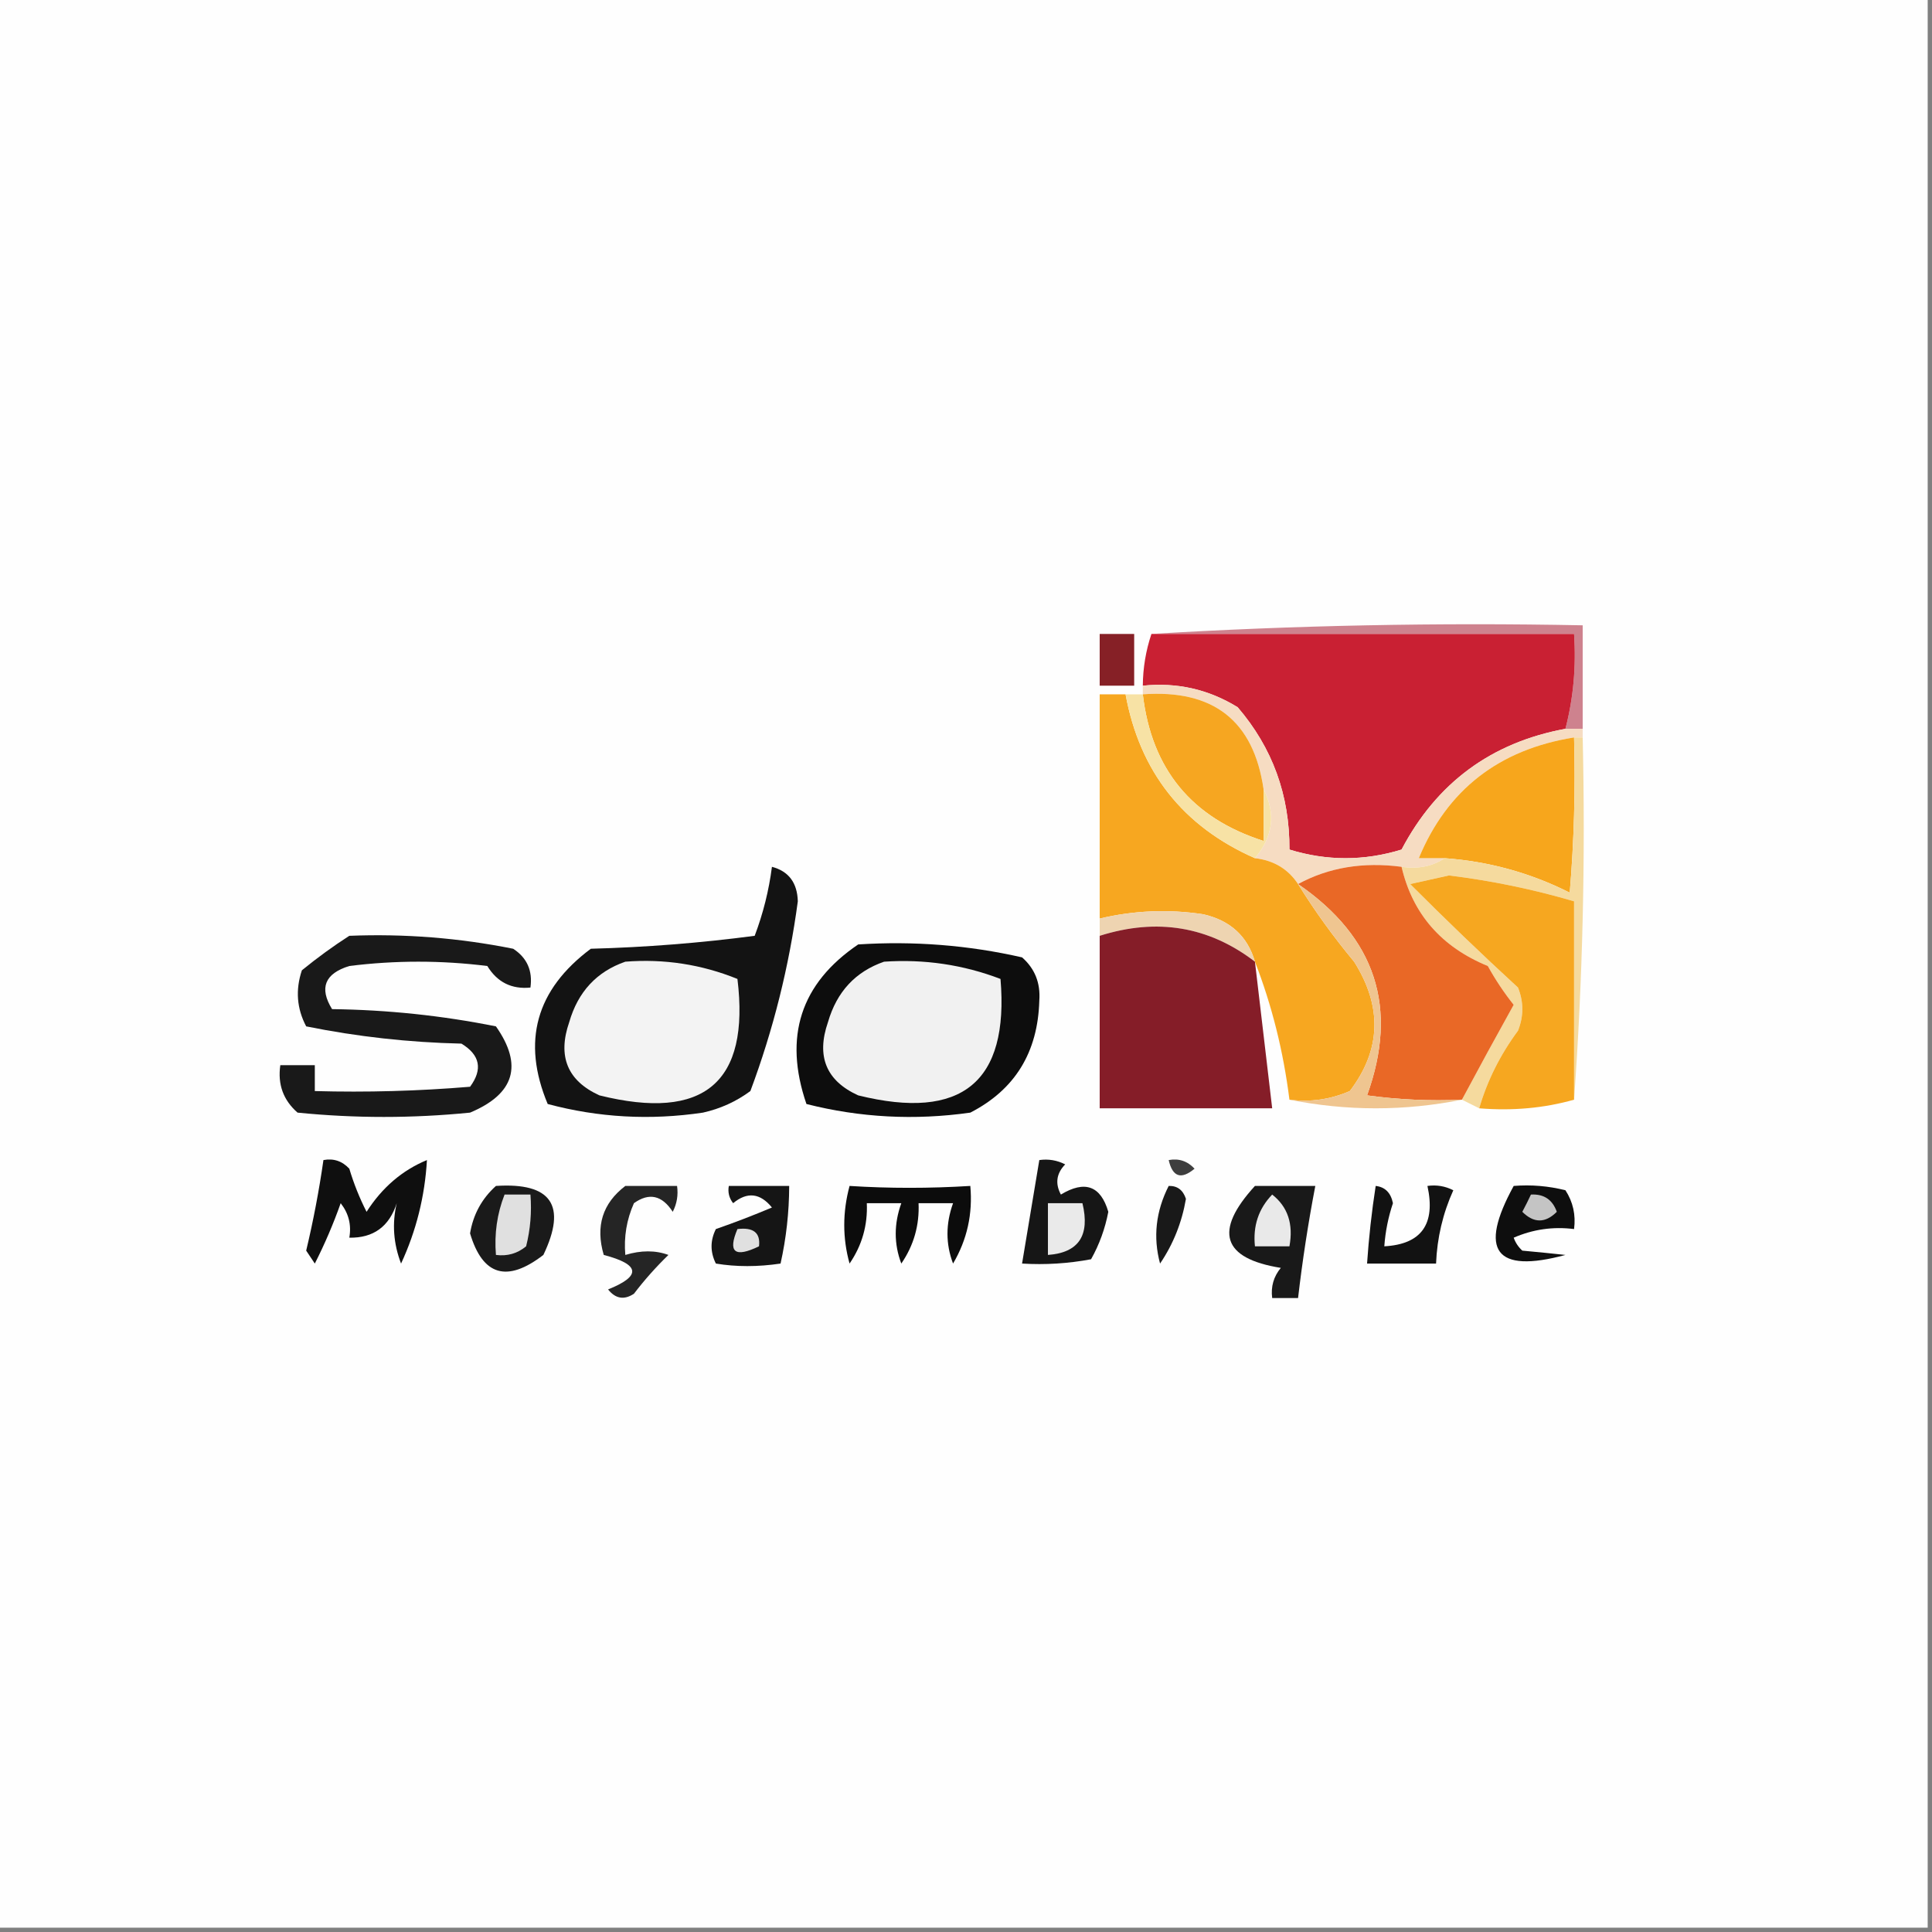 <?xml version="1.0" encoding="UTF-8"?>
<svg xmlns="http://www.w3.org/2000/svg" xmlns:xlink="http://www.w3.org/1999/xlink" version="1.1" width="224px" height="224px" style="shape-rendering:geometricPrecision; text-rendering:geometricPrecision; image-rendering:optimizeQuality; fill-rule:evenodd; clip-rule:evenodd">
  <rect width="100%" height="100%" fill="#808080" stroke="none"/>
  <g>
    <path style="opacity:1" fill="#fefefe" d="M -0.5,-0.5 C 74.167,-0.5 148.833,-0.5 223.5,-0.5C 223.5,74.167 223.5,148.833 223.5,223.5C 148.833,223.5 74.167,223.5 -0.5,223.5C -0.5,148.833 -0.5,74.167 -0.5,-0.5 Z"></path>
  </g>
  <g>
    <path style="opacity:1" fill="#ce828e" d="M 133.5,73.5 C 149.992,72.504 166.658,72.17 183.5,72.5C 183.5,76.5 183.5,80.5 183.5,84.5C 182.833,84.5 182.167,84.5 181.5,84.5C 182.423,80.936 182.756,77.269 182.5,73.5C 166.167,73.5 149.833,73.5 133.5,73.5 Z"></path>
  </g>
  <g>
    <path style="opacity:1" fill="#862026" d="M 127.5,73.5 C 128.833,73.5 130.167,73.5 131.5,73.5C 131.5,75.5 131.5,77.5 131.5,79.5C 130.167,79.5 128.833,79.5 127.5,79.5C 127.5,77.5 127.5,75.5 127.5,73.5 Z"></path>
  </g>
  <g>
    <path style="opacity:1" fill="#c92033" d="M 133.5,73.5 C 149.833,73.5 166.167,73.5 182.5,73.5C 182.756,77.269 182.423,80.936 181.5,84.5C 172.912,86.086 166.579,90.752 162.5,98.5C 158.167,99.833 153.833,99.833 149.5,98.5C 149.536,92.207 147.536,86.707 143.5,82C 140.13,79.922 136.463,79.089 132.5,79.5C 132.517,77.435 132.85,75.435 133.5,73.5 Z"></path>
  </g>
  <g>
    <path style="opacity:1" fill="#f6dcc2" d="M 132.5,80.5 C 132.5,80.167 132.5,79.833 132.5,79.5C 136.463,79.089 140.13,79.922 143.5,82C 147.536,86.707 149.536,92.207 149.5,98.5C 153.833,99.833 158.167,99.833 162.5,98.5C 166.579,90.752 172.912,86.086 181.5,84.5C 182.167,84.5 182.833,84.5 183.5,84.5C 183.5,84.833 183.5,85.167 183.5,85.5C 183.167,85.5 182.833,85.5 182.5,85.5C 173.789,86.897 167.789,91.564 164.5,99.5C 165.5,99.5 166.5,99.5 167.5,99.5C 166.081,100.451 164.415,100.784 162.5,100.5C 158.029,99.911 154.029,100.577 150.5,102.5C 149.341,100.75 147.674,99.75 145.5,99.5C 147.604,96.997 147.937,94.33 146.5,91.5C 145.354,83.572 140.687,79.905 132.5,80.5 Z"></path>
  </g>
  <g>
    <path style="opacity:1" fill="#f6a621" d="M 132.5,80.5 C 140.687,79.905 145.354,83.572 146.5,91.5C 146.5,93.5 146.5,95.5 146.5,97.5C 138.182,94.848 133.515,89.181 132.5,80.5 Z"></path>
  </g>
  <g>
    <path style="opacity:1" fill="#f7a720" d="M 130.5,80.5 C 132.149,89.482 137.149,95.815 145.5,99.5C 147.674,99.75 149.341,100.75 150.5,102.5C 152.423,105.603 154.59,108.603 157,111.5C 160.299,116.725 160.132,121.725 156.5,126.5C 154.257,127.474 151.924,127.808 149.5,127.5C 148.796,121.881 147.462,116.547 145.5,111.5C 144.641,108.548 142.641,106.715 139.5,106C 135.463,105.393 131.463,105.56 127.5,106.5C 127.5,97.833 127.5,89.167 127.5,80.5C 128.5,80.5 129.5,80.5 130.5,80.5 Z"></path>
  </g>
  <g>
    <path style="opacity:1" fill="#f7a61c" d="M 182.5,85.5 C 182.666,91.509 182.499,97.509 182,103.5C 177.449,101.205 172.616,99.872 167.5,99.5C 166.5,99.5 165.5,99.5 164.5,99.5C 167.789,91.564 173.789,86.897 182.5,85.5 Z"></path>
  </g>
  <g>
    <path style="opacity:1" fill="#f7e2a5" d="M 130.5,80.5 C 131.167,80.5 131.833,80.5 132.5,80.5C 133.515,89.181 138.182,94.848 146.5,97.5C 146.5,95.5 146.5,93.5 146.5,91.5C 147.937,94.33 147.604,96.997 145.5,99.5C 137.149,95.815 132.149,89.482 130.5,80.5 Z"></path>
  </g>
  <g>
    <path style="opacity:1" fill="#131313" d="M 89.5,100.5 C 91.439,101.014 92.439,102.347 92.5,104.5C 91.49,112.054 89.657,119.387 87,126.5C 85.352,127.717 83.519,128.55 81.5,129C 75.388,129.909 69.388,129.576 63.5,128C 60.47,120.751 62.136,114.751 68.5,110C 74.859,109.831 81.193,109.331 87.5,108.5C 88.482,105.904 89.149,103.238 89.5,100.5 Z"></path>
  </g>
  <g>
    <path style="opacity:1" fill="#f5da9e" d="M 182.5,85.5 C 182.833,85.5 183.167,85.5 183.5,85.5C 183.829,99.677 183.496,113.677 182.5,127.5C 182.5,119.833 182.5,112.167 182.5,104.5C 177.762,103.108 172.929,102.108 168,101.5C 166.5,101.833 165,102.167 163.5,102.5C 167.613,106.624 171.779,110.624 176,114.5C 176.667,116.167 176.667,117.833 176,119.5C 173.94,122.286 172.44,125.286 171.5,128.5C 170.833,128.167 170.167,127.833 169.5,127.5C 171.443,123.867 173.443,120.201 175.5,116.5C 174.376,115.086 173.376,113.586 172.5,112C 167.104,109.783 163.771,105.95 162.5,100.5C 164.415,100.784 166.081,100.451 167.5,99.5C 172.616,99.872 177.449,101.205 182,103.5C 182.499,97.509 182.666,91.509 182.5,85.5 Z"></path>
  </g>
  <g>
    <path style="opacity:1" fill="#f6a720" d="M 182.5,127.5 C 179.038,128.482 175.371,128.815 171.5,128.5C 172.44,125.286 173.94,122.286 176,119.5C 176.667,117.833 176.667,116.167 176,114.5C 171.779,110.624 167.613,106.624 163.5,102.5C 165,102.167 166.5,101.833 168,101.5C 172.929,102.108 177.762,103.108 182.5,104.5C 182.5,112.167 182.5,119.833 182.5,127.5 Z"></path>
  </g>
  <g>
    <path style="opacity:1" fill="#eed4b1" d="M 145.5,111.5 C 140.147,107.399 134.147,106.399 127.5,108.5C 127.5,107.833 127.5,107.167 127.5,106.5C 131.463,105.56 135.463,105.393 139.5,106C 142.641,106.715 144.641,108.548 145.5,111.5 Z"></path>
  </g>
  <g>
    <path style="opacity:1" fill="#851d28" d="M 145.5,111.5 C 146.167,117.167 146.833,122.833 147.5,128.5C 140.833,128.5 134.167,128.5 127.5,128.5C 127.5,121.833 127.5,115.167 127.5,108.5C 134.147,106.399 140.147,107.399 145.5,111.5 Z"></path>
  </g>
  <g>
    <path style="opacity:1" fill="#e96826" d="M 162.5,100.5 C 163.771,105.95 167.104,109.783 172.5,112C 173.376,113.586 174.376,115.086 175.5,116.5C 173.443,120.201 171.443,123.867 169.5,127.5C 165.818,127.665 162.152,127.499 158.5,127C 162.173,116.85 159.506,108.684 150.5,102.5C 154.029,100.577 158.029,99.911 162.5,100.5 Z"></path>
  </g>
  <g>
    <path style="opacity:1" fill="#191919" d="M 40.5,108.5 C 46.898,108.243 53.231,108.743 59.5,110C 61.107,111.049 61.773,112.549 61.5,114.5C 59.319,114.716 57.653,113.883 56.5,112C 51.167,111.333 45.833,111.333 40.5,112C 37.654,112.879 36.987,114.546 38.5,117C 44.942,117.083 51.275,117.749 57.5,119C 60.662,123.502 59.662,126.836 54.5,129C 47.833,129.667 41.167,129.667 34.5,129C 32.845,127.556 32.178,125.722 32.5,123.5C 33.833,123.5 35.167,123.5 36.5,123.5C 36.5,124.5 36.5,125.5 36.5,126.5C 42.509,126.666 48.509,126.499 54.5,126C 55.991,123.978 55.658,122.312 53.5,121C 47.419,120.862 41.419,120.196 35.5,119C 34.409,116.936 34.242,114.769 35,112.5C 36.812,111.023 38.645,109.69 40.5,108.5 Z"></path>
  </g>
  <g>
    <path style="opacity:1" fill="#0d0d0d" d="M 99.5,109.5 C 105.952,109.084 112.285,109.584 118.5,111C 119.98,112.299 120.646,113.966 120.5,116C 120.338,122.011 117.671,126.344 112.5,129C 106.056,129.915 99.723,129.581 93.5,128C 90.825,120.195 92.825,114.028 99.5,109.5 Z"></path>
  </g>
  <g>
    <path style="opacity:1" fill="#f3f3f3" d="M 72.5,111.5 C 77.006,111.148 81.339,111.815 85.5,113.5C 86.966,125.515 81.633,130.015 69.5,127C 65.787,125.309 64.621,122.475 66,118.5C 67.018,114.985 69.185,112.652 72.5,111.5 Z"></path>
  </g>
  <g>
    <path style="opacity:1" fill="#f1f1f1" d="M 102.5,111.5 C 107.183,111.186 111.683,111.852 116,113.5C 117.008,125.472 111.508,129.972 99.5,127C 95.787,125.309 94.621,122.475 96,118.5C 97.018,114.985 99.185,112.652 102.5,111.5 Z"></path>
  </g>
  <g>
    <path style="opacity:1" fill="#efc590" d="M 150.5,102.5 C 159.506,108.684 162.173,116.85 158.5,127C 162.152,127.499 165.818,127.665 169.5,127.5C 162.833,128.833 156.167,128.833 149.5,127.5C 151.924,127.808 154.257,127.474 156.5,126.5C 160.132,121.725 160.299,116.725 157,111.5C 154.59,108.603 152.423,105.603 150.5,102.5 Z"></path>
  </g>
  <g>
    <path style="opacity:1" fill="#0f0f0f" d="M 37.5,134.5 C 38.675,134.281 39.675,134.614 40.5,135.5C 41.015,137.225 41.682,138.892 42.5,140.5C 44.3,137.687 46.633,135.687 49.5,134.5C 49.259,138.707 48.259,142.707 46.5,146.5C 45.61,144.174 45.443,141.841 46,139.5C 45.125,142.215 43.292,143.548 40.5,143.5C 40.762,142.022 40.429,140.689 39.5,139.5C 38.65,141.904 37.65,144.237 36.5,146.5C 36.167,146 35.833,145.5 35.5,145C 36.329,141.522 36.996,138.022 37.5,134.5 Z"></path>
  </g>
  <g>
    <path style="opacity:1" fill="#161616" d="M 120.5,134.5 C 121.552,134.351 122.552,134.517 123.5,135C 122.483,136.049 122.316,137.216 123,138.5C 125.786,136.816 127.62,137.483 128.5,140.5C 128.125,142.459 127.459,144.293 126.5,146C 123.854,146.497 121.187,146.664 118.5,146.5C 119.167,142.5 119.833,138.5 120.5,134.5 Z"></path>
  </g>
  <g>
    <path style="opacity:1" fill="#3e3e3e" d="M 135.5,134.5 C 136.675,134.281 137.675,134.614 138.5,135.5C 136.948,136.798 135.948,136.465 135.5,134.5 Z"></path>
  </g>
  <g>
    <path style="opacity:1" fill="#1a1a1a" d="M 57.5,137.5 C 63.921,137.082 65.755,139.749 63,145.5C 58.793,148.744 55.96,147.911 54.5,143C 54.863,140.808 55.863,138.974 57.5,137.5 Z"></path>
  </g>
  <g>
    <path style="opacity:1" fill="#252525" d="M 72.5,137.5 C 74.5,137.5 76.5,137.5 78.5,137.5C 78.65,138.552 78.483,139.552 78,140.5C 76.759,138.579 75.259,138.246 73.5,139.5C 72.652,141.409 72.318,143.409 72.5,145.5C 74.331,144.948 75.997,144.948 77.5,145.5C 76.049,146.906 74.716,148.406 73.5,150C 72.365,150.749 71.365,150.583 70.5,149.5C 74.393,147.938 74.226,146.605 70,145.5C 69.023,142.183 69.856,139.516 72.5,137.5 Z"></path>
  </g>
  <g>
    <path style="opacity:1" fill="#151515" d="M 84.5,137.5 C 86.833,137.5 89.167,137.5 91.5,137.5C 91.492,140.545 91.159,143.545 90.5,146.5C 87.854,146.892 85.354,146.892 83,146.5C 82.333,145.167 82.333,143.833 83,142.5C 85.175,141.745 87.341,140.912 89.5,140C 88.135,138.318 86.635,138.151 85,139.5C 84.536,138.906 84.369,138.239 84.5,137.5 Z"></path>
  </g>
  <g>
    <path style="opacity:1" fill="#0c0c0c" d="M 98.5,137.5 C 103.083,137.791 107.749,137.791 112.5,137.5C 112.795,140.734 112.129,143.734 110.5,146.5C 109.637,144.229 109.637,141.895 110.5,139.5C 109.167,139.5 107.833,139.5 106.5,139.5C 106.61,142.059 105.944,144.392 104.5,146.5C 103.637,144.229 103.637,141.895 104.5,139.5C 103.167,139.5 101.833,139.5 100.5,139.5C 100.61,142.059 99.944,144.392 98.5,146.5C 97.679,143.554 97.679,140.554 98.5,137.5 Z"></path>
  </g>
  <g>
    <path style="opacity:1" fill="#191919" d="M 135.5,137.5 C 136.497,137.47 137.164,137.97 137.5,139C 137.026,141.749 136.026,144.249 134.5,146.5C 133.674,143.438 134.007,140.438 135.5,137.5 Z"></path>
  </g>
  <g>
    <path style="opacity:1" fill="#191919" d="M 145.5,137.5 C 147.833,137.5 150.167,137.5 152.5,137.5C 151.673,141.807 151.007,146.14 150.5,150.5C 149.5,150.5 148.5,150.5 147.5,150.5C 147.33,149.178 147.663,148.011 148.5,147C 141.705,145.909 140.705,142.742 145.5,137.5 Z"></path>
  </g>
  <g>
    <path style="opacity:1" fill="#121212" d="M 159.5,137.5 C 160.586,137.62 161.253,138.287 161.5,139.5C 160.954,141.135 160.62,142.801 160.5,144.5C 164.803,144.265 166.47,141.931 165.5,137.5C 166.552,137.351 167.552,137.517 168.5,138C 167.287,140.687 166.62,143.52 166.5,146.5C 163.833,146.5 161.167,146.5 158.5,146.5C 158.704,143.482 159.037,140.482 159.5,137.5 Z"></path>
  </g>
  <g>
    <path style="opacity:1" fill="#0e0e0e" d="M 175.5,137.5 C 177.527,137.338 179.527,137.505 181.5,138C 182.38,139.356 182.714,140.856 182.5,142.5C 180.076,142.192 177.743,142.526 175.5,143.5C 175.709,144.086 176.043,144.586 176.5,145C 178.424,145.179 180.091,145.346 181.5,145.5C 173.379,147.69 171.379,145.024 175.5,137.5 Z"></path>
  </g>
  <g>
    <path style="opacity:1" fill="#e0e0e0" d="M 58.5,138.5 C 59.5,138.5 60.5,138.5 61.5,138.5C 61.662,140.527 61.495,142.527 61,144.5C 59.989,145.337 58.822,145.67 57.5,145.5C 57.298,143.05 57.631,140.717 58.5,138.5 Z"></path>
  </g>
  <g>
    <path style="opacity:1" fill="#eaeaea" d="M 121.5,139.5 C 122.833,139.5 124.167,139.5 125.5,139.5C 126.401,143.241 125.068,145.241 121.5,145.5C 121.5,143.5 121.5,141.5 121.5,139.5 Z"></path>
  </g>
  <g>
    <path style="opacity:1" fill="#e9e9e9" d="M 147.5,138.5 C 149.308,139.918 149.975,141.918 149.5,144.5C 148.167,144.5 146.833,144.5 145.5,144.5C 145.253,142.142 145.919,140.142 147.5,138.5 Z"></path>
  </g>
  <g>
    <path style="opacity:1" fill="#c4c4c4" d="M 177.5,138.5 C 178.995,138.415 179.995,139.081 180.5,140.5C 179.167,141.833 177.833,141.833 176.5,140.5C 176.863,139.817 177.196,139.15 177.5,138.5 Z"></path>
  </g>
  <g>
    <path style="opacity:1" fill="#e0e0e0" d="M 85.5,142.5 C 87.355,142.272 88.188,142.939 88,144.5C 85.192,145.86 84.359,145.193 85.5,142.5 Z"></path>
  </g>
</svg>
